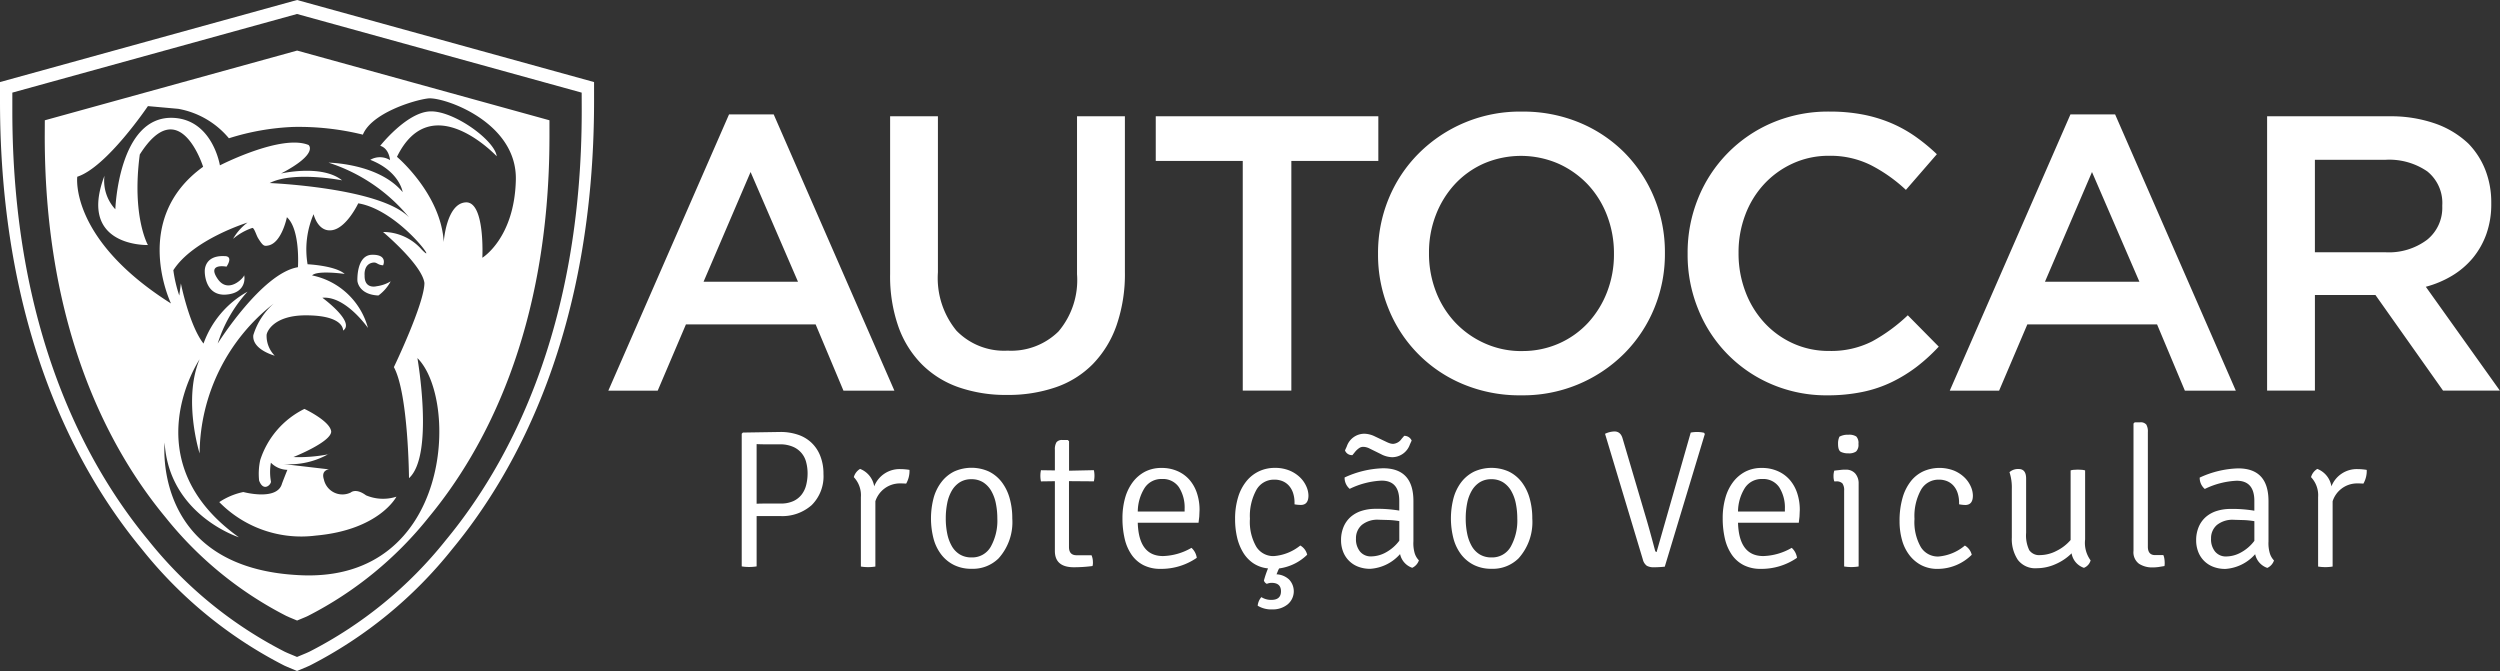 <svg xmlns="http://www.w3.org/2000/svg" width="203.66" height="54.66" viewBox="0 0 203.661 54.66" fill="#fff" xmlns:v="https://vecta.io/nano"><rect x="0" y="0" width="203.661" height="54.66" fill="#333333" stroke="none"/><path d="M60.52 35.238l3.05-.048a4.42 4.42 0 0 1 1.438.224c.414.136.793.362 1.109.662a2.95 2.95 0 0 1 .711 1.079 3.88 3.88 0 0 1 .255 1.453 3.3 3.3 0 0 1-.958 2.539 3.6 3.6 0 0 1-2.555.894h-1.932v4.1a3.86 3.86 0 0 1-1.214 0V35.333zm1.117.942v4.856q.319-.015.807-.016h1.158a2.4 2.4 0 0 0 1.03-.2 1.8 1.8 0 0 0 .679-.538c.175-.233.3-.5.367-.784a3.91 3.91 0 0 0 .112-.945 3.52 3.52 0 0 0-.112-.882 1.84 1.84 0 0 0-1.078-1.274 2.63 2.63 0 0 0-1.094-.2h-1.1q-.465-.002-.768-.018zm7.918 2.69a1.13 1.13 0 0 1 .511-.671c.608.237 1.045.778 1.15 1.422.342-.875 1.201-1.439 2.14-1.406a4.67 4.67 0 0 1 .735.064 2.08 2.08 0 0 1-.271 1.118 7.11 7.11 0 0 0-.559-.016 2.1 2.1 0 0 0-1.949 1.454v5.318a3.67 3.67 0 0 1-1.181 0V40.5a2.14 2.14 0 0 0-.576-1.63zm11.792 6.619a2.98 2.98 0 0 1-2.2.847c-.488.011-.972-.092-1.413-.3a2.99 2.99 0 0 1-1.038-.839c-.297-.384-.514-.824-.639-1.294a6.58 6.58 0 0 1 0-3.338 3.75 3.75 0 0 1 .639-1.3 2.97 2.97 0 0 1 1.034-.855c.899-.404 1.927-.404 2.826 0a2.97 2.97 0 0 1 1.038.847c.296.389.515.83.647 1.3a5.89 5.89 0 0 1 .224 1.669 4.41 4.41 0 0 1-1.118 3.263zm-2.2-.079a1.73 1.73 0 0 0 1.563-.87 4.35 4.35 0 0 0 .537-2.308 6.05 6.05 0 0 0-.12-1.222c-.069-.359-.197-.704-.377-1.022a2.03 2.03 0 0 0-.657-.695 1.76 1.76 0 0 0-.962-.254 1.73 1.73 0 0 0-.938.247 2 2 0 0 0-.65.679c-.181.315-.308.657-.376 1.014a6.2 6.2 0 0 0-.12 1.254 6.08 6.08 0 0 0 .12 1.245 3.39 3.39 0 0 0 .369 1.006 1.89 1.89 0 0 0 .649.679 1.8 1.8 0 0 0 .967.247zm9.965-7.108a2.16 2.16 0 0 1 0 .91l-2.028-.016v5.365q0 .672.623.672h1.214c.073.172.111.356.112.542.009.113-.002.227-.032.336a11.71 11.71 0 0 1-1.517.1q-1.548 0-1.549-1.326V39.2l-1.134.016a2.18 2.18 0 0 1 0-.91l1.134.016v-1.677c-.017-.213.027-.427.129-.615.124-.139.31-.208.495-.184h.431l.1.1v2.4zm8.526 4.281h-4.951q.078 2.716 2.06 2.716c.816-.026 1.612-.256 2.316-.67a1.36 1.36 0 0 1 .432.813 5.09 5.09 0 0 1-2.939.9c-.492.014-.981-.093-1.422-.312a2.65 2.65 0 0 1-.966-.862 3.81 3.81 0 0 1-.551-1.3 7.19 7.19 0 0 1-.176-1.645 6.05 6.05 0 0 1 .215-1.661 3.89 3.89 0 0 1 .631-1.294 3 3 0 0 1 1-.847 2.87 2.87 0 0 1 1.335-.3 3.14 3.14 0 0 1 1.317.264 2.76 2.76 0 0 1 .974.718 3.17 3.17 0 0 1 .6 1.086 4.3 4.3 0 0 1 .208 1.349l-.024.551-.059.494zm-4.951-.91h3.817v-.207a3.07 3.07 0 0 0-.462-1.773c-.312-.45-.836-.704-1.383-.671a1.62 1.62 0 0 0-1.408.719 3.67 3.67 0 0 0-.563 1.932zm10.277 5.621a8.11 8.11 0 0 1 .335-.99 2.61 2.61 0 0 1-1.206-.423 2.82 2.82 0 0 1-.83-.886 4.2 4.2 0 0 1-.487-1.23 6.46 6.46 0 0 1-.16-1.469 6 6 0 0 1 .248-1.8 3.81 3.81 0 0 1 .687-1.31 2.93 2.93 0 0 1 1.03-.8 3 3 0 0 1 1.262-.271 3.08 3.08 0 0 1 1.2.215c.317.129.607.316.855.552.219.209.395.459.518.735a1.87 1.87 0 0 1 .176.75q0 .767-.623.767a3.03 3.03 0 0 1-.511-.049v-.175a2.48 2.48 0 0 0-.1-.686 1.71 1.71 0 0 0-.3-.591 1.42 1.42 0 0 0-.514-.408c-.234-.106-.488-.157-.745-.151-.597-.008-1.151.31-1.445.829-.393.72-.577 1.537-.529 2.356a4.04 4.04 0 0 0 .522 2.286 1.63 1.63 0 0 0 1.418.757 3.9 3.9 0 0 0 2.162-.863 1.18 1.18 0 0 1 .562.751c-.621.609-1.422 1-2.284 1.117a1.77 1.77 0 0 0-.112.232l-.1.247a1.61 1.61 0 0 1 1.014.416 1.39 1.39 0 0 1-.112 2.035 1.9 1.9 0 0 1-1.238.407 2.11 2.11 0 0 1-1.2-.3 1.23 1.23 0 0 1 .3-.7 1.48 1.48 0 0 0 .815.225q.782 0 .782-.7 0-.687-.767-.688c-.132.003-.262.031-.384.081-.115-.051-.202-.148-.239-.268zm12.626-1.646a1.03 1.03 0 0 1-.543.607 1.51 1.51 0 0 1-.991-1.118 3.54 3.54 0 0 1-2.411 1.2 2.67 2.67 0 0 1-1.055-.192 2.11 2.11 0 0 1-1.19-1.246 2.54 2.54 0 0 1-.152-.878 2.76 2.76 0 0 1 .216-1.125 2.25 2.25 0 0 1 .591-.807 2.5 2.5 0 0 1 .886-.478 3.69 3.69 0 0 1 1.1-.16 10.6 10.6 0 0 1 1.949.144v-.8q0-1.64-1.437-1.641c-.904.042-1.789.27-2.6.67a1.18 1.18 0 0 1-.416-.926 7.95 7.95 0 0 1 3.131-.751q2.475 0 2.475 2.668v3.289a2.88 2.88 0 0 0 .1.951 1.44 1.44 0 0 0 .347.593zm-3.034-8.624l-.975-.48a1.19 1.19 0 0 0-.527-.143.59.59 0 0 0-.328.1c-.13.089-.245.196-.343.319l-.207.255a.6.6 0 0 1-.608-.384l.145-.319c.205-.62.784-1.038 1.437-1.039a2.06 2.06 0 0 1 .863.224l.974.463a1.81 1.81 0 0 0 .256.1.9.9 0 0 0 .255.039.92.92 0 0 0 .688-.416l.207-.238a.65.65 0 0 1 .607.384l-.144.318c-.211.616-.786 1.032-1.437 1.039a2.07 2.07 0 0 1-.868-.222zm1.437 7.028v-1.6c-.263-.043-.529-.072-.795-.087l-.875-.025c-.497-.034-.989.117-1.382.423a1.42 1.42 0 0 0-.477 1.111 1.58 1.58 0 0 0 .333 1.061 1.13 1.13 0 0 0 .907.392 2.53 2.53 0 0 0 1.2-.328c.426-.234.796-.557 1.086-.947zm9.712 1.437a2.98 2.98 0 0 1-2.2.847 3.16 3.16 0 0 1-1.413-.3 3 3 0 0 1-1.039-.839c-.296-.385-.513-.825-.639-1.294a6.56 6.56 0 0 1 0-3.338c.128-.47.344-.912.639-1.3.278-.357.633-.647 1.039-.847a3.45 3.45 0 0 1 2.827 0 2.97 2.97 0 0 1 1.038.847c.295.389.514.83.646 1.3a5.89 5.89 0 0 1 .224 1.669c.082 1.192-.323 2.367-1.122 3.255zm-2.2-.079a1.73 1.73 0 0 0 1.563-.87 4.36 4.36 0 0 0 .537-2.308 6.1 6.1 0 0 0-.12-1.222 3.38 3.38 0 0 0-.378-1.022 2.02 2.02 0 0 0-.657-.695 1.76 1.76 0 0 0-.962-.254 1.73 1.73 0 0 0-.938.247 1.99 1.99 0 0 0-.649.679c-.182.315-.309.657-.377 1.014a6.2 6.2 0 0 0-.12 1.254 6.08 6.08 0 0 0 .12 1.245 3.39 3.39 0 0 0 .368 1.006 1.88 1.88 0 0 0 .65.679 1.8 1.8 0 0 0 .966.247zm13.449-.443l2.779-9.726a2.51 2.51 0 0 1 .527-.048 2.3 2.3 0 0 1 .559.063l.064.1-3.263 10.808q-.479.048-.87.048a1.16 1.16 0 0 1-.591-.12.9.9 0 0 1-.327-.518l-3.078-10.234c.239-.118.5-.184.766-.192q.511 0 .67.592l1.9 6.436q.255.846.734 2.65c.023.092.066.141.13.141zm11.583-2.384h-4.951q.079 2.716 2.06 2.716a4.88 4.88 0 0 0 2.316-.67c.234.213.386.5.43.813-.863.596-1.889.91-2.938.9-.492.014-.981-.093-1.422-.312a2.64 2.64 0 0 1-.966-.862 3.84 3.84 0 0 1-.551-1.3c-.121-.54-.18-1.092-.176-1.645a5.97 5.97 0 0 1 .217-1.661 3.85 3.85 0 0 1 .63-1.294 2.99 2.99 0 0 1 1-.847 2.86 2.86 0 0 1 1.333-.3c.453-.008.903.082 1.318.264.374.164.707.41.975.718a3.18 3.18 0 0 1 .6 1.086 4.3 4.3 0 0 1 .207 1.349l-.024.551-.058.494zm-4.951-.91h3.818v-.207a3.08 3.08 0 0 0-.461-1.773 1.57 1.57 0 0 0-1.384-.671 1.62 1.62 0 0 0-1.408.719 3.68 3.68 0 0 0-.565 1.932zm9.826-2.265v6.74c-.391.064-.79.064-1.181 0v-6.164a.94.94 0 0 0-.143-.607.67.67 0 0 0-.512-.16h-.146a1.28 1.28 0 0 1-.063-.43c-.003-.152.018-.303.063-.448l.5-.056c.099-.013.2-.021.3-.023h.128a.99.99 0 0 1 .775.311 1.21 1.21 0 0 1 .279.837zm-1.564-3.833a1.39 1.39 0 0 1 .734-.159 1.04 1.04 0 0 1 .639.143c.142.168.206.388.176.606.03.223-.04.448-.191.615a1.01 1.01 0 0 1-.624.152 1.35 1.35 0 0 1-.615-.12c-.154-.08-.231-.3-.231-.647-.009-.203.03-.405.112-.59zm9.747 5.506v-.171a2.48 2.48 0 0 0-.1-.686 1.7 1.7 0 0 0-.3-.591 1.42 1.42 0 0 0-.514-.408c-.234-.106-.488-.157-.745-.151-.597-.007-1.151.312-1.444.832-.394.725-.577 1.546-.529 2.37a4.09 4.09 0 0 0 .521 2.3 1.63 1.63 0 0 0 1.418.761c.797-.065 1.554-.377 2.164-.894a1.18 1.18 0 0 1 .56.751 3.95 3.95 0 0 1-2.763 1.15 2.84 2.84 0 0 1-1.341-.3c-.381-.2-.714-.481-.975-.823a3.56 3.56 0 0 1-.6-1.23 5.59 5.59 0 0 1-.2-1.526 6.69 6.69 0 0 1 .248-1.924 3.89 3.89 0 0 1 .686-1.358c.276-.344.628-.618 1.029-.8.783-.335 1.665-.352 2.461-.049a2.74 2.74 0 0 1 .854.552 2.34 2.34 0 0 1 .519.735 1.88 1.88 0 0 1 .176.75q0 .767-.622.767a3.04 3.04 0 0 1-.503-.057zm4.296 2.718v-3.977c.015-.46-.049-.92-.191-1.358.207-.179.476-.271.75-.255q.607 0 .606.782v4.424a2.77 2.77 0 0 0 .257 1.406.98.98 0 0 0 .894.4c.463-.01.917-.127 1.326-.344a3.62 3.62 0 0 0 1.149-.887v-5.669a1.21 1.21 0 0 1 .255-.048l.337-.016.326.016c.089.008.177.024.263.048v5.621a2.4 2.4 0 0 0 .448 1.709c-.076.276-.277.501-.544.607a1.5 1.5 0 0 1-1.005-1.182 4.24 4.24 0 0 1-1.3.878c-.48.218-1 .332-1.527.335a1.77 1.77 0 0 1-1.556-.686 3.05 3.05 0 0 1-.488-1.804zm11.673 1.422h.671a1.14 1.14 0 0 1 .087.324 2.2 2.2 0 0 1 .024.324c.001.051-.001.103-.007.154-.005.029-.008.059-.008.089l-.5.081a3.6 3.6 0 0 1-.479.032 1.96 1.96 0 0 1-1.1-.3 1.16 1.16 0 0 1-.448-1.047V34.504l.1-.1h.432c.19-.025.38.044.511.184a1.12 1.12 0 0 1 .127.615v9.328q-.001.689.59.69zm9.686.436a1.03 1.03 0 0 1-.544.607 1.51 1.51 0 0 1-.991-1.118 3.54 3.54 0 0 1-2.411 1.2 2.66 2.66 0 0 1-1.054-.192 2.11 2.11 0 0 1-1.19-1.246 2.54 2.54 0 0 1-.151-.878 2.75 2.75 0 0 1 .216-1.125 2.22 2.22 0 0 1 .591-.807 2.5 2.5 0 0 1 .885-.478 3.7 3.7 0 0 1 1.1-.16c.652-.012 1.304.037 1.948.144v-.8q0-1.64-1.437-1.641a6.57 6.57 0 0 0-2.6.67c-.27-.231-.423-.571-.415-.926a7.94 7.94 0 0 1 3.13-.751q2.474 0 2.475 2.668v3.289a2.88 2.88 0 0 0 .105.951c.065.222.183.426.343.593zm-1.6-1.6v-1.6a7.82 7.82 0 0 0-.794-.087l-.875-.025a2.03 2.03 0 0 0-1.383.423c-.317.281-.491.688-.476 1.111a1.58 1.58 0 0 0 .333 1.061 1.13 1.13 0 0 0 .907.392 2.53 2.53 0 0 0 1.2-.328 3.39 3.39 0 0 0 1.088-.944zm4.617-5.187a1.13 1.13 0 0 1 .511-.671c.608.237 1.045.778 1.15 1.422.343-.876 1.201-1.439 2.141-1.406a4.67 4.67 0 0 1 .735.064 2.08 2.08 0 0 1-.271 1.118 7.11 7.11 0 0 0-.559-.016c-.893.019-1.675.603-1.948 1.454v5.318a3.68 3.68 0 0 1-1.183 0V40.5a2.14 2.14 0 0 0-.576-1.63zM59.39 9.32h3.639l9.833 22.506h-4.15l-2.267-5.4H55.879l-2.3 5.4h-4.023zm5.618 13.631l-3.862-8.938-3.831 8.938zm17.019 9.222c-1.335.018-2.663-.193-3.927-.623-1.128-.389-2.154-1.027-3-1.868a8.3 8.3 0 0 1-1.916-3.08 12.39 12.39 0 0 1-.671-4.262V9.474h3.894V22.18a6.76 6.76 0 0 0 1.509 4.757 5.41 5.41 0 0 0 4.174 1.628A5.49 5.49 0 0 0 86.231 27a6.47 6.47 0 0 0 1.508-4.66V9.474h3.9v12.674a12.77 12.77 0 0 1-.686 4.374 8.57 8.57 0 0 1-1.932 3.143 7.79 7.79 0 0 1-3.016 1.884c-1.281.432-2.626.643-3.978.624zM101.24 13.11h-7.087V9.471h18.132v3.639h-7.086v18.708h-3.958zm22.673 19.095a11.97 11.97 0 0 1-4.725-.909 11.13 11.13 0 0 1-6.065-6.129c-.578-1.413-.871-2.927-.862-4.454v-.064c-.009-1.527.284-3.041.862-4.454a11.24 11.24 0 0 1 2.427-3.672 11.65 11.65 0 0 1 8.428-3.432 11.94 11.94 0 0 1 4.724.91c1.376.573 2.624 1.413 3.672 2.473a11.35 11.35 0 0 1 2.394 3.656 11.56 11.56 0 0 1 .863 4.453v.065a11.56 11.56 0 0 1-.863 4.453 11.28 11.28 0 0 1-2.425 3.672 11.65 11.65 0 0 1-8.428 3.431zm.064-3.608a7.32 7.32 0 0 0 3.036-.622 7.2 7.2 0 0 0 2.368-1.692c.667-.731 1.191-1.581 1.542-2.506a8.42 8.42 0 0 0 .557-3.064v-.064a8.55 8.55 0 0 0-.557-3.081 7.67 7.67 0 0 0-1.557-2.522 7.58 7.58 0 0 0-2.4-1.708 7.66 7.66 0 0 0-6.087-.016 7.2 7.2 0 0 0-2.369 1.692 7.84 7.84 0 0 0-1.542 2.506 8.4 8.4 0 0 0-.556 3.064v.065a8.53 8.53 0 0 0 .556 3.08 7.66 7.66 0 0 0 1.562 2.522 7.51 7.51 0 0 0 2.4 1.708c.958.432 1.998.651 3.048.641zm24.901 3.608a11.33 11.33 0 0 1-4.533-.894c-2.732-1.152-4.89-3.348-5.995-6.1a11.7 11.7 0 0 1-.869-4.5v-.064a11.74 11.74 0 0 1 .853-4.485A11.24 11.24 0 0 1 144.377 10c1.475-.621 3.061-.931 4.661-.91a14.13 14.13 0 0 1 2.793.255 11.4 11.4 0 0 1 2.314.718 10.82 10.82 0 0 1 1.947 1.1 15.17 15.17 0 0 1 1.693 1.4l-2.522 2.906a12.57 12.57 0 0 0-2.842-2.011 7.4 7.4 0 0 0-3.415-.767 7 7 0 0 0-2.953.623 7.31 7.31 0 0 0-2.347 1.692 7.6 7.6 0 0 0-1.532 2.506 8.57 8.57 0 0 0-.544 3.064v.065a8.7 8.7 0 0 0 .544 3.08 7.72 7.72 0 0 0 1.532 2.538 7.19 7.19 0 0 0 2.347 1.708 7 7 0 0 0 2.953.622 7.38 7.38 0 0 0 3.511-.781 13.84 13.84 0 0 0 2.9-2.124l2.522 2.554c-.553.598-1.155 1.148-1.8 1.644a11.98 11.98 0 0 1-2.028 1.245c-.757.364-1.555.632-2.378.8-.94.191-1.896.284-2.855.278zm19.79-22.885h3.639l9.833 22.506h-4.15l-2.266-5.4h-10.568l-2.3 5.4h-4.02zm5.618 13.631l-3.863-8.938-3.831 8.938zm10.403-13.477h9.959a10.94 10.94 0 0 1 3.736.591c1.011.349 1.936.909 2.713 1.644a6.46 6.46 0 0 1 1.372 2.14 7.24 7.24 0 0 1 .48 2.681v.064a7.23 7.23 0 0 1-.4 2.475 6.52 6.52 0 0 1-1.1 1.947 6.64 6.64 0 0 1-1.677 1.436 8.29 8.29 0 0 1-2.154.91l6.033 8.46h-4.629l-5.508-7.79h-4.931v7.79h-3.895zm9.659 11.078c1.204.064 2.392-.293 3.361-1.01a3.34 3.34 0 0 0 1.249-2.74v-.065a3.3 3.3 0 0 0-1.218-2.773 5.47 5.47 0 0 0-3.426-.946h-5.732v7.534zM24.2 0h0 0 0L0 6.685v1.544c0 18.634 6.283 30.132 11.552 36.5a35.45 35.45 0 0 0 11.6 9.487c.14.065.229.1.255.114l.79.33h0l.791-.33c.025-.013.115-.05.255-.115 4.498-2.299 8.454-5.533 11.6-9.486 5.268-6.367 11.552-17.864 11.552-36.5V6.685zm23.19 9.025c0 17.857-6.021 28.875-11.07 34.976a33.98 33.98 0 0 1-11.121 9.091l-.244.11-.758.316h0l-.757-.316c-.024-.011-.111-.048-.244-.11a33.97 33.97 0 0 1-11.121-9.091c-5.049-6.1-11.07-17.118-11.07-34.976v-1.48l23.191-6.406h0 0 0l23.19 6.407zM31.828 22.918a2.98 2.98 0 0 1-1.143.4c-.322.076-1.009.072-.982-.887 0 0-.1-.891.649-1.033.372-.068.355.18.858.215 0 0 .415-.877-.894-.859s-1.2 2.131-1.2 2.131.082 1.113 1.713 1.187a3.43 3.43 0 0 0 .999-1.154zM3.645 11.112c0 15.825 5.337 25.593 9.813 31a30.19 30.19 0 0 0 9.856 8.059c.119.054.2.087.218.1l.671.281h0l.672-.28c.021-.009.1-.042.218-.1 3.822-1.954 7.182-4.701 9.855-8.059 4.476-5.409 9.813-15.175 9.813-31V9.798L24.205 4.12h0 0 0L3.651 9.799zM24.57 46.864c-12.239-.491-11.157-10.812-11.157-10.812.345 5.9 6.048 7.717 6.048 7.717-8.752-6.244-3.2-14.5-3.2-14.5-1.38 3.284 0 7.67 0 7.67.042-4.782 2.27-9.282 6.047-12.216a5.59 5.59 0 0 0-1.671 2.58c-.124 1.181 1.745 1.673 1.745 1.673-.439-.445-.679-1.048-.664-1.673 0-.246.541-1.617 3.2-1.614 3.159 0 3.031 1.242 3.031 1.242 1.03-.693-1.687-2.674-1.687-2.674 1.892-.174 3.712 2.458 3.712 2.458-.585-2.172-2.345-3.828-4.549-4.278.419-.442 2.654-.122 2.654-.122-.779-.685-3.023-.787-3.023-.787-.232-1.379-.062-2.795.491-4.079 0 0 .345 1.5 1.525 1.3s2.113-2.185 2.113-2.185c3.393.569 6.688 5.331 5.163 3.759a4.2 4.2 0 0 0-3.147-1.426s3.166 2.65 3.374 4.151c0 1.686-2.488 6.86-2.488 6.86 1.18 2.162 1.232 9.045 1.232 9.045 2.068-1.87.685-9.783.685-9.783 3.397 3.391 2.806 18.186-9.434 17.694zm-4.03-28.291c.162-.061.329.578.49.837.412.663.5.657.851.584 1.081-.241 1.491-2.3 1.491-2.3 1.108 1 .9 4.074.9 4.074-2.952.491-6.539 6.22-6.539 6.22.495-1.569 1.325-3.012 2.433-4.229a7.87 7.87 0 0 0-3.587 4.229c-1.163-1.477-1.843-4.9-1.843-4.9l-.132.989a11.1 11.1 0 0 1-.483-2.064c1.6-2.508 6.045-3.882 6.045-3.882a4.23 4.23 0 0 0-1.178 1.326 4.79 4.79 0 0 1 1.552-.884zM6.295 14.397c2.4-.775 5.755-5.753 5.755-5.753l2.468.221c1.617.288 3.079 1.138 4.13 2.4a19.9 19.9 0 0 1 5.235-.924 21.85 21.85 0 0 1 5.678.628c.7-1.733 4.092-2.8 5.309-2.95s7.264 1.88 7.153 6.636-2.729 6.342-2.729 6.342.233-4.6-1.353-4.511-1.792 3.232-1.792 3.232c-.222-3.92-3.81-6.942-3.81-6.942 2.8-5.728 8.127-.045 8.127-.045-.159-1.315-3.568-3.767-5.472-3.654s-4.019 2.8-4.019 2.8c.737.224.8 1.167.8 1.167a1.56 1.56 0 0 0-1.611-.024c2.407.948 2.639 2.631 2.639 2.631-1.956-2.358-6.041-2.4-6.041-2.4a14.03 14.03 0 0 1 6.566 4.461c-2.32-2.431-11.359-2.8-11.359-2.8 1.954-1 5.9-.221 5.9-.221-1.661-1.329-4.977-.555-4.977-.555 3.1-1.62 2.247-2.323 2.247-2.323-2.21-.919-7.225 1.658-7.225 1.658s-.591-3.722-3.8-3.87c-4.466-.2-4.719 7.448-4.719 7.448a3.41 3.41 0 0 1-.885-2.729c-2.214 5.824 3.54 5.641 3.54 5.641s-1.329-2.332-.663-7.374c3.242-5.122 5.16 1 5.16 1-5.936 4.278-2.617 11.135-2.617 11.135-8.298-5.238-7.635-10.325-7.635-10.325zM29.816 40.35c-.835-.615-1.239-.23-1.239-.23a1.54 1.54 0 0 1-1.355.005 1.55 1.55 0 0 1-.837-1.066c-.252-.777.42-.822.42-.822l-4.223-.493c1.421.225 2.876-.032 4.134-.73a12.52 12.52 0 0 1-2.816.22s3.078-1.221 3.081-2.08c-.086-.861-2.181-1.843-2.181-1.843a7.06 7.06 0 0 0-3.6 4.165 5.22 5.22 0 0 0-.091 1.676c.368.978 1.019.288.96.056a4.36 4.36 0 0 1 0-1.514 1.93 1.93 0 0 0 1.342.58 63.67 63.67 0 0 0-.439 1.12c-.381 1.44-3.149.688-3.149.688a5.6 5.6 0 0 0-1.96.821 9.35 9.35 0 0 0 7.852 2.729c5.2-.463 6.58-3.171 6.58-3.171a3.55 3.55 0 0 1-2.479-.111zM17.74 22.731c-.926-1.333.712-1.008.712-1.008s.616-.865-.171-.859c-1.695-.074-1.6 1.251-1.6 1.251s-.035 1.894 1.6 1.892c2.016-.072 1.6-1.744 1.6-1.572s-1.271 1.545-2.141.296z"/><path d="M31.84 22.88c0 .012-.012.023-.017.034.02-.022.017-.034.017-.034zm-5.12 14.14c.033-.013.065-.032.093-.054.097-.083.062-.042-.093.054z"/></svg>